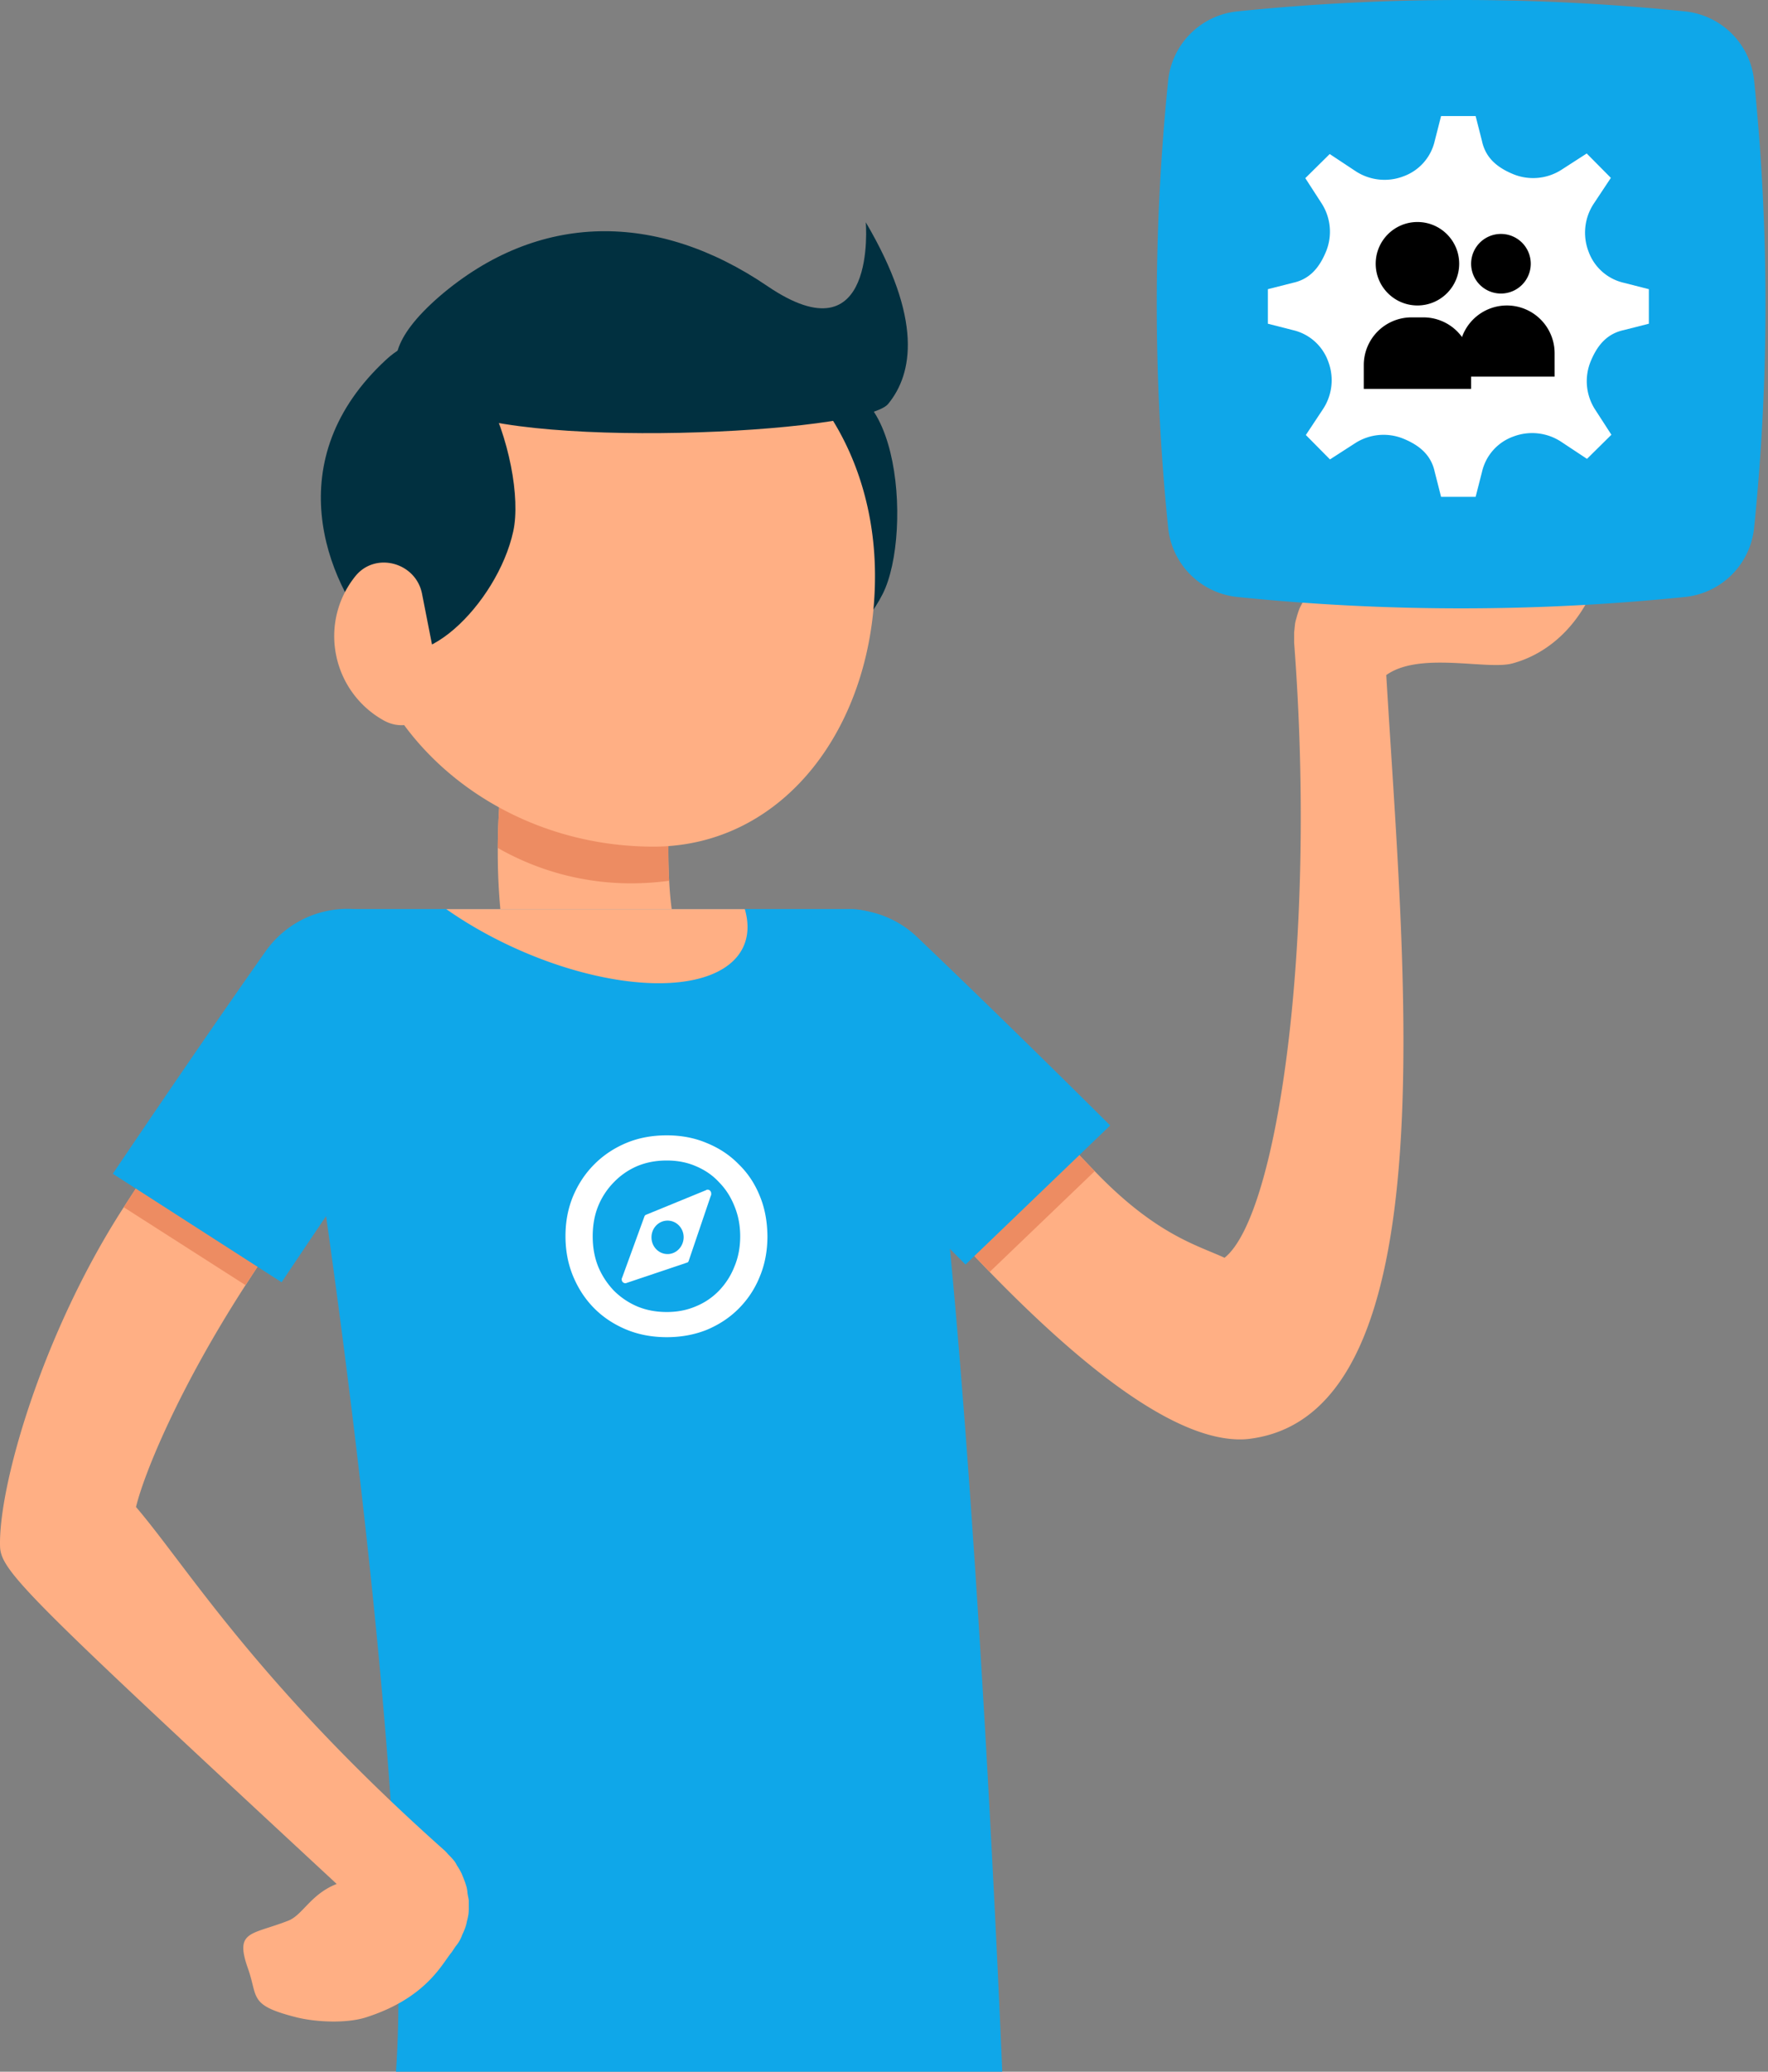 <svg width="350" height="410" viewBox="0 0 350 410" fill="none" xmlns="http://www.w3.org/2000/svg"><rect x="0" y="0" width="350" height="410" fill="#808080" stroke="none"/><path d="M158.869 78.285c19.069-10.195 22.002 27.08 15.879 39.246-6.632 13.126-26.087 24.531-31.44 13.891-7.014-13.823-10.14-39.374 15.561-53.137z" fill="#013040"/><path d="M98.539 167.809c-.064 12.489 1.53 27.972 8.481 38.995 8.673 13.827 10.395 16.566 10.523 16.822a16.795 16.795 0 0014.477 8.156 17.255 17.255 0 008.676-2.358 16.867 16.867 0 005.804-23.068s-1.4-2.358-10.969-17.523c-1.722-2.803-2.743-8.22-3.061-14.528a107.94 107.94 0 01.956-21.346 16.83 16.83 0 00-3.18-12.438 16.87 16.87 0 00-23.499-3.501 16.84 16.84 0 00-6.674 10.969 138.766 138.766 0 00-1.534 19.82z" fill="#FFAF84"/><path d="M57.278 193.805C65.632 241.593 81.895 361.702 78.388 410h120.021s-7.207-177.9-18.622-221.295a11.815 11.815 0 00-11.479-8.793h-99.36a11.873 11.873 0 00-9.072 4.232 11.839 11.839 0 00-2.598 9.661z" fill="#0FA7E9"/><path d="M98.539 167.809a53.103 53.103 0 0026.465 7.009 57.305 57.305 0 007.462-.509 107.94 107.94 0 01.956-21.346 16.83 16.83 0 00-3.18-12.438 16.87 16.87 0 00-23.499-3.501 16.84 16.84 0 00-6.674 10.969 138.692 138.692 0 00-1.53 19.816z" fill="#ED8C62"/><path d="M173.218 113.967c0 29.565-17.92 53.587-43.878 53.587-32.268-.001-59.244-23.959-59.244-53.587a53.545 53.545 0 0115.708-37.893A53.67 53.67 0 01123.73 60.38c29.59 0 49.488 24.022 49.488 53.587zM.009 306.012c-.319-11.851 8.29-42.054 24.488-67.094 10.97-17.013 23.022-34.089 32.524-47.087a14.292 14.292 0 0125.66 6.202 14.264 14.264 0 01-2.571 10.619c-10.714 14.655-21.938 30.904-31.504 45.687-13.265 20.516-20.09 37.338-21.684 43.901 10.14 11.852 23.852 34.852 61.16 68.05.228.219.441.452.638.699.457.436.883.903 1.275 1.398.172.241.322.497.447.765.356.53.675 1.084.956 1.657l.383.956c.22.542.411 1.095.574 1.656.1.397.163.802.19 1.211.065.51.192.955.255 1.465v1.398c.011.447-.01.894-.063 1.338a12.03 12.03 0 01-.32 1.465 6.714 6.714 0 01-.318 1.21c-.164.458-.356.904-.574 1.338a7.104 7.104 0 01-1.34 2.358l-.765 1.147c-1.849 2.166-4.974 9.111-17.091 12.935-3.954 1.21-9.948.892-13.711-.064-9.503-2.422-7.462-3.887-9.567-9.749-2.614-7.454.7-6.499 8.036-9.366 2.87-1.146 4.398-5.225 9.567-7.264C5.238 315.889.136 310.919.009 306.012zm161.475-116.923a14.314 14.314 0 0120.09 2.358c11.607 14.655 24.107 28.928 35.139 40.334 12.117 12.616 20.344 14.654 25.701 17.14 10.523-8.347 18.303-62.38 13.776-121.765v-1.975c.064-.574.128-1.211.191-1.784a7.96 7.96 0 01.254-1.02c.141-.56.311-1.113.51-1.656.123-.331.272-.65.447-.956.238-.488.515-.955.828-1.398.191-.319.447-.637.638-.956a8.748 8.748 0 011.021-1.147 5.51 5.51 0 01.892-.828l1.148-.956c.318-.254.699-.446 1.084-.699.433-.258.88-.491 1.339-.699a8.6 8.6 0 011.148-.446 11.669 11.669 0 011.599-.447l.574-.19c.191 0 10.65-2.23 26.593-.128 8.291 1.083 24.872-7.39 22.64.128-3.188 10.96-10.14 17.267-17.729 19.306-5.039 1.338-18.367-2.422-24.936 2.297 3.381 57.601 12.564 145.4-26.529 151.075-.802.129-1.612.193-2.424.19-11.607 0-28.186-11.15-49.616-33.197-10.969-11.342-23.214-25.551-36.734-42.627a14.182 14.182 0 01-1.249-15.738 14.217 14.217 0 013.605-4.216z" fill="#FFAF84"/><path d="M76.474 71.148c15.879-14.59 28.06 20.771 25.126 34.025-3.124 14.336-19.132 30.202-27.04 21.282-10.14-11.596-19.515-35.554 1.914-55.307z" fill="#013040"/><path d="M87.187 79.94c13.074 9.304 83.766 5.944 88.636 0 4.869-5.942 6.903-16.7-4.431-35.95 0 0 2.35 27.463-19.474 12.63s-45.343-14.78-64.922 2.04c-19.515 16.948.191 21.28.191 21.28z" fill="#013040"/><path d="M66.525 129.577a19.036 19.036 0 009.438 12.999c5.548 3.122 12.117-1.976 10.905-8.156l-3.316-16.886c-1.211-6.244-9.247-8.41-13.201-3.504a18.89 18.89 0 00-3.826 15.547zm80.924 50.337c2.999 10.45-6.887 16.566-24.17 14.146-12.117-1.721-25.063-7.2-34.947-14.146h59.117z" fill="#FFAF84"/><path d="M24.498 238.918l24.106 15.42c9.566-14.78 20.79-31.031 31.504-45.687a14.264 14.264 0 00-3.126-19.945 14.292 14.292 0 00-19.962 3.124c-9.503 12.999-21.553 30.075-32.522 47.088z" fill="#ED8C62"/><path d="M84.891 211.138c-9.695 13.763-19.579 28.355-29.144 42.627l-33.417-21.47c11.607-17.204 22.389-32.879 30.165-43.902a19.796 19.796 0 0112.804-8.216 19.805 19.805 0 0122.99 16.141 19.762 19.762 0 01-3.398 14.82z" fill="#0FA7E9"/><path d="M159.187 209.098c13.52 17.076 25.765 31.285 36.734 42.627l20.789-19.943c-11.033-11.407-23.527-25.679-35.138-40.335a14.26 14.26 0 00-15.071-4.885 14.266 14.266 0 00-8.568 6.754 14.245 14.245 0 001.25 15.781l.004.001z" fill="#ED8C62"/><path d="M154.278 214.067c12.181 11.597 24.743 24.022 36.861 36.192l28.635-27.526c-14.732-14.655-28.379-27.908-38.137-37.211a19.797 19.797 0 00-14.129-5.549 19.795 19.795 0 00-13.903 6.09 19.752 19.752 0 00.673 28.005v-.001z" fill="#0FA7E9"/><path d="M150.41 236.684c-.977-2.425-2.364-4.522-4.193-6.292-1.797-1.835-3.91-3.211-6.338-4.194-2.396-1.016-5.044-1.508-7.882-1.508-2.901 0-5.581.492-8.009 1.508-2.427 1.016-4.54 2.425-6.337 4.227-1.797 1.802-3.185 3.899-4.194 6.291-1.009 2.425-1.513 5.047-1.513 7.93 0 2.851.504 5.506 1.513 7.93 1.009 2.425 2.397 4.555 4.194 6.358 1.797 1.802 3.91 3.178 6.337 4.194 2.46 1.016 5.14 1.507 8.009 1.507 2.869 0 5.486-.491 7.882-1.442 2.428-1.015 4.541-2.392 6.338-4.194a18.852 18.852 0 004.193-6.357c1.009-2.425 1.514-5.079 1.514-7.996-.032-2.883-.505-5.537-1.514-7.962zm-5.013 13.959a14.432 14.432 0 01-3.058 4.784 13.328 13.328 0 01-4.604 3.113c-1.765.754-3.657 1.114-5.738 1.114-2.113 0-4.067-.36-5.865-1.114a14.644 14.644 0 01-4.603-3.113 15.483 15.483 0 01-3.121-4.784c-.726-1.835-1.073-3.801-1.073-5.964 0-2.163.347-4.161 1.073-5.964a14.597 14.597 0 013.121-4.751 14.145 14.145 0 014.603-3.179c1.798-.753 3.752-1.114 5.865-1.114 2.081 0 4.004.361 5.738 1.114 1.798.754 3.343 1.803 4.604 3.179 1.324 1.343 2.333 2.916 3.058 4.751.757 1.835 1.135 3.801 1.135 5.964 0 2.163-.378 4.162-1.135 5.964z" fill="#fff"/><path d="M140.069 235.439a.579.579 0 00-.253.065s-.031 0-.031.033l-11.918 4.882c-.032 0-.032 0-.063.033a.6.6 0 00-.221.262l-4.414 12.125a.679.679 0 00-.095.36c0 .426.315.754.725.754a.724.724 0 00.284-.066l11.981-4.03c.127-.033.19-.131.253-.262l4.382-12.911c.095-.131.095-.295.095-.459 0-.459-.315-.786-.725-.786zm-7.914 12.747c-1.766 0-3.185-1.475-3.185-3.31s1.419-3.31 3.185-3.31c1.765 0 3.184 1.475 3.184 3.31-.031 1.835-1.45 3.31-3.184 3.31z" fill="#fff"/><path d="M231.252 104.439a435.6 435.6 0 010-88.478 15.328 15.328 0 014.416-9.298 15.35 15.35 0 019.306-4.412 436.63 436.63 0 0188.556 0 15.345 15.345 0 019.306 4.412 15.324 15.324 0 014.416 9.298 435.456 435.456 0 010 88.478 15.323 15.323 0 01-4.416 9.298 15.342 15.342 0 01-9.306 4.412 436.8 436.8 0 01-88.556 0 15.35 15.35 0 01-9.306-4.412 15.328 15.328 0 01-4.416-9.298z" fill="#0FA7E9"/><path d="M321.431 55.96a9.73 9.73 0 01-6.951-6.164 10.408 10.408 0 011.073-9.559l3.34-5.034-4.779-4.827-5.01 3.23a10.395 10.395 0 01-9.557.855c-3.141-1.298-5.436-3.195-6.158-6.506l-1.267-4.987h-6.842l-1.271 4.987a9.753 9.753 0 01-6.169 6.938 10.445 10.445 0 01-9.573-1.078l-5.031-3.331-4.833 4.774 3.238 5.007a10.356 10.356 0 01.851 9.55c-1.299 3.138-3.198 5.43-6.519 6.15l-4.984 1.266v6.835l4.983 1.271a9.73 9.73 0 016.95 6.161 10.389 10.389 0 01-1.077 9.56l-3.336 5.033 4.779 4.83 5.01-3.23a10.404 10.404 0 019.558-.857c3.135 1.299 5.436 3.196 6.157 6.51l1.266 4.981h6.842l1.272-4.98a9.727 9.727 0 016.169-6.941 10.458 10.458 0 019.574 1.079l5.031 3.33L319 86.039l-3.237-5.006a10.345 10.345 0 01-.852-9.55c1.299-3.138 3.198-5.43 6.519-6.15l4.983-1.267V57.23l-4.982-1.271z" fill="#fff"/><path d="M280.603 60.453c4.564 0 8.264-3.697 8.264-8.257s-3.7-8.257-8.264-8.257c-4.564 0-8.264 3.697-8.264 8.257s3.7 8.257 8.264 8.257zm16.529-2.359a5.9 5.9 0 005.903-5.898 5.9 5.9 0 00-5.903-5.898 5.9 5.9 0 00-5.903 5.898 5.9 5.9 0 005.903 5.898zm-5.902 18.873h-21.251v-4.719a9.43 9.43 0 012.767-6.672 9.448 9.448 0 016.678-2.764h2.361a9.45 9.45 0 016.677 2.764 9.432 9.432 0 012.767 6.672l.001 4.719z" fill="#000"/><path d="M307.759 74.535h-18.891V69.89c0-2.503.995-4.903 2.766-6.673a9.448 9.448 0 0116.123 6.673l.002 4.646z" fill="#000"/></svg>

